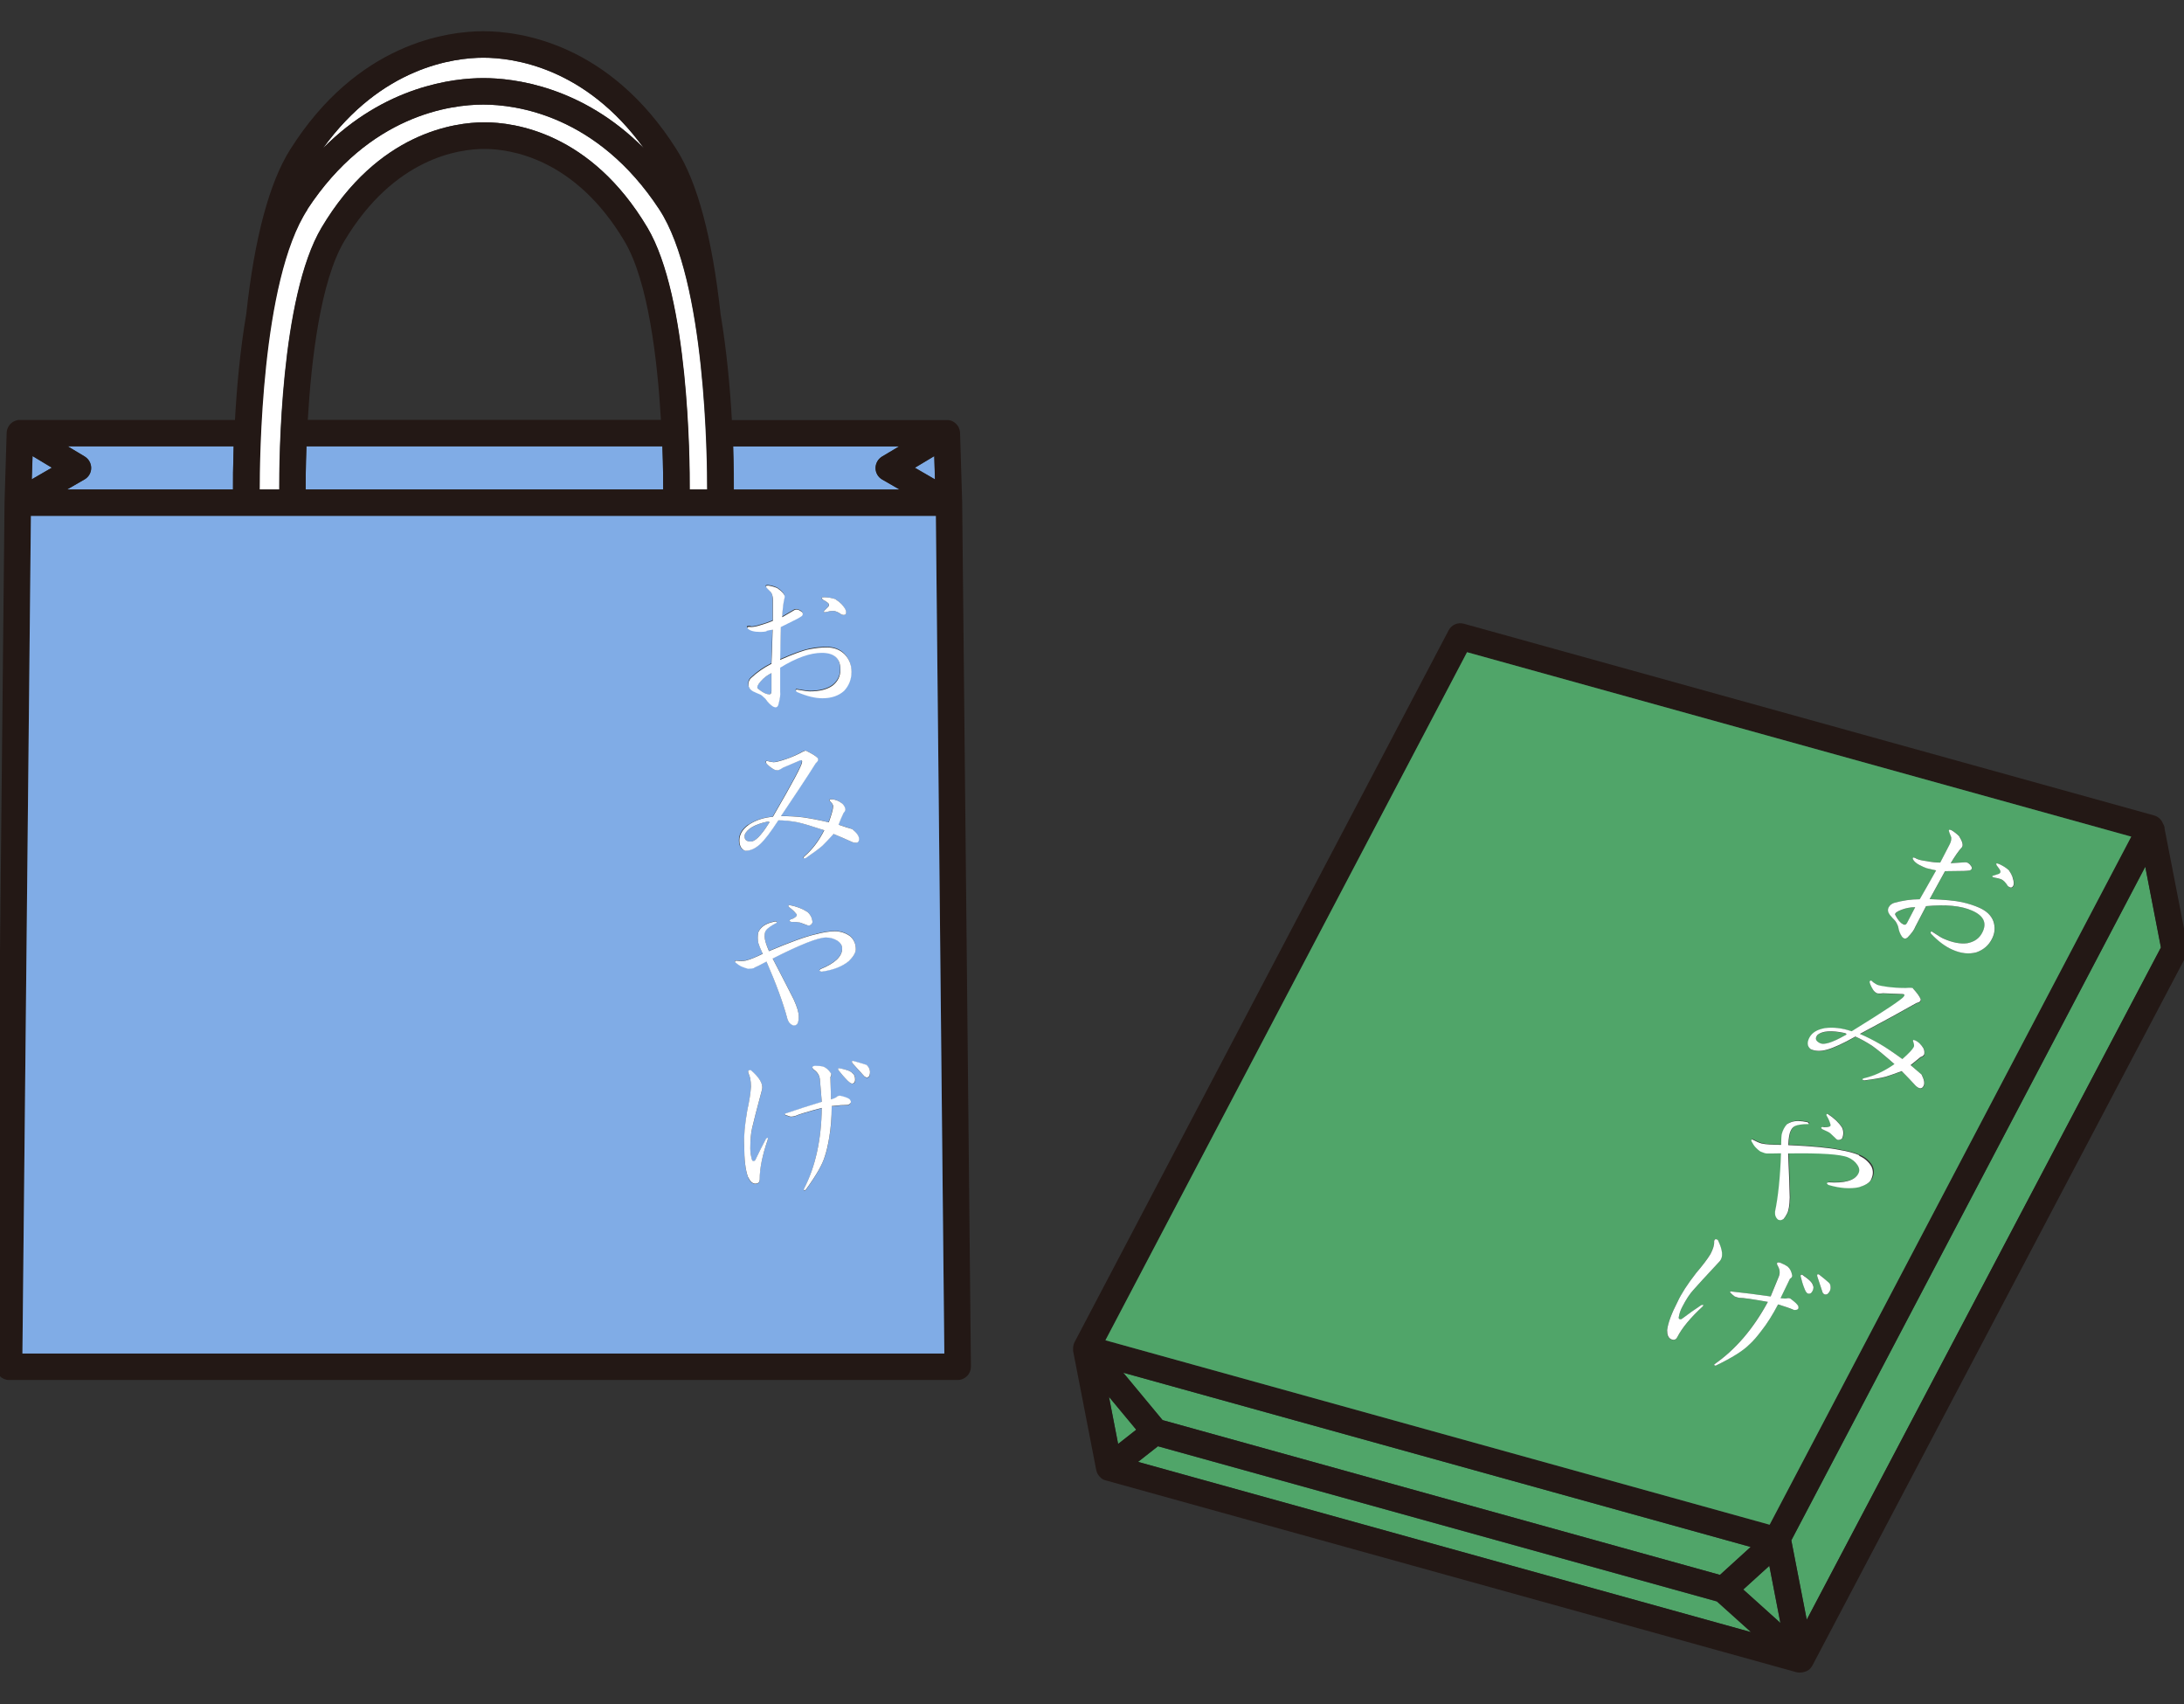 <svg width="191" height="149" viewBox="0 0 191 149" fill="none" xmlns="http://www.w3.org/2000/svg">
<rect x="0" y="0" width="191" height="149" fill="#333333" stroke="none"/>
<g clip-path="url(#clip0_773_55723)">
<path d="M26.732 42.794H57.998C57.998 42.204 57.998 40.826 57.929 39.02H26.802C26.732 40.826 26.732 42.204 26.732 42.794Z" fill="#80ACE6"/>
<path d="M7.401 41.914L5.873 42.794H20.377C20.377 42.169 20.377 40.815 20.435 39.02H5.919L7.412 39.912C7.76 40.12 7.98 40.502 7.98 40.919C7.98 41.324 7.76 41.706 7.401 41.914Z" fill="#80ACE6"/>
<path d="M2.841 39.877L2.771 41.914L4.531 40.895L2.841 39.877Z" fill="#80ACE6"/>
<path d="M24.415 42.794C24.403 40.282 24.496 25.963 28.119 19.886C33.062 11.597 39.729 10.694 42.357 10.694C44.985 10.694 51.652 11.586 56.595 19.886C60.218 25.963 60.311 40.282 60.299 42.794H61.839C61.839 40.351 61.735 24.539 57.648 18.311C52.219 10.034 45.077 9.143 42.253 9.143C39.428 9.143 32.286 10.034 26.857 18.311C22.771 24.539 22.655 40.351 22.667 42.794H24.391H24.415Z" fill="white"/>
<path d="M81.706 39.877L80.016 40.895L81.775 41.914L81.706 39.877Z" fill="#80ACE6"/>
<path d="M56.306 12.963C51.166 5.856 44.857 5.046 42.276 5.046C39.694 5.046 33.374 5.856 28.246 12.963C33.652 7.523 39.637 6.828 42.276 6.828C44.915 6.828 50.9 7.523 56.306 12.963Z" fill="white"/>
<path d="M64.181 42.794H78.685L77.157 41.914C76.799 41.706 76.579 41.336 76.579 40.919C76.579 40.514 76.787 40.132 77.146 39.912L78.639 39.02H64.123C64.181 40.815 64.192 42.169 64.181 42.794Z" fill="#80ACE6"/>
<path d="M84.147 43.94C84.147 43.94 84.147 43.94 84.147 43.928L83.962 37.863C83.962 37.747 83.939 37.643 83.904 37.527C83.87 37.4 83.812 37.284 83.731 37.191C83.626 37.053 83.488 36.937 83.349 36.856C83.221 36.786 83.071 36.74 82.92 36.728C82.874 36.728 82.828 36.728 82.781 36.728H64.006C63.855 33.973 63.554 30.651 63.01 27.41C63.01 27.41 63.01 27.398 63.01 27.387C62.281 20.777 60.996 15.973 59.19 13.102C53.298 3.737 45.392 2.73 42.278 2.73C39.164 2.73 31.258 3.737 25.366 13.091C23.56 15.961 22.263 20.777 21.546 27.375C21.546 27.375 21.546 27.387 21.546 27.398C20.99 30.64 20.701 33.962 20.55 36.717H1.763C1.763 36.717 1.67 36.717 1.635 36.717C1.473 36.728 1.323 36.786 1.184 36.856C1.045 36.937 0.918 37.041 0.814 37.18C0.744 37.284 0.675 37.4 0.64 37.516C0.605 37.62 0.582 37.735 0.582 37.851L0.397 43.917C0.397 43.917 0.397 43.917 0.397 43.928L-0.367 119.483C-0.367 119.796 -0.251 120.085 -0.031 120.305C0.188 120.525 0.478 120.653 0.79 120.653H83.754C84.066 120.653 84.356 120.525 84.576 120.305C84.796 120.085 84.911 119.784 84.911 119.483L84.147 43.94ZM81.705 39.877L81.763 41.914L80.003 40.896L81.705 39.877ZM78.626 39.032L77.132 39.923C76.785 40.132 76.565 40.514 76.565 40.93C76.565 41.336 76.785 41.718 77.144 41.926L78.672 42.806H64.168C64.168 42.181 64.168 40.826 64.11 39.032H78.626ZM42.278 5.045C44.859 5.045 51.18 5.856 56.308 12.963C50.902 7.523 44.917 6.828 42.278 6.828C39.639 6.828 33.654 7.523 28.248 12.963C33.388 5.856 39.697 5.045 42.278 5.045ZM26.882 18.311C32.311 10.035 39.453 9.143 42.278 9.143C45.102 9.143 52.245 10.035 57.674 18.311C61.76 24.539 61.876 40.352 61.864 42.794H60.325C60.336 40.282 60.243 25.963 56.62 19.886C51.677 11.597 45.01 10.694 42.382 10.694C39.754 10.694 33.087 11.586 28.144 19.886C24.521 25.963 24.428 40.282 24.44 42.794H22.715C22.715 40.352 22.819 24.539 26.905 18.311H26.882ZM57.928 39.02C57.998 40.826 57.998 42.204 57.998 42.794H26.732C26.732 42.204 26.732 40.826 26.801 39.02H57.928ZM26.917 36.705C27.218 31.542 28.017 24.585 30.112 21.078C34.453 13.808 40.125 13.021 42.359 13.021C44.593 13.021 50.277 13.808 54.606 21.078C56.701 24.585 57.5 31.542 57.801 36.705H26.917ZM7.412 39.912L5.918 39.02H20.434C20.377 40.815 20.365 42.169 20.377 42.794H5.861L7.389 41.914C7.747 41.706 7.967 41.336 7.967 40.919C7.967 40.514 7.759 40.132 7.4 39.912H7.412ZM2.839 39.865L4.541 40.884L2.781 41.903L2.851 39.865H2.839ZM1.96 118.337L2.7 45.109H81.844L82.585 118.337H1.96Z" fill="#231815"/>
<path d="M66.265 60.204C66.659 60.528 66.971 60.69 67.191 60.69C67.377 60.725 67.458 60.632 67.458 60.424V58.85C67.099 59.035 66.786 59.267 66.531 59.556C66.242 59.88 66.15 60.1 66.265 60.204Z" fill="#80ACE6"/>
<path d="M65.672 73.574C66.031 73.574 66.54 73.065 67.189 72.058C67.328 71.872 67.293 71.803 67.084 71.838C65.996 72.092 65.348 72.474 65.128 72.972C65.059 73.366 65.232 73.574 65.672 73.574Z" fill="#80ACE6"/>
<path d="M81.845 45.109H2.702L1.961 118.337H82.586L81.845 45.109ZM72.075 52.217C72.399 52.217 72.724 52.275 73.048 52.379C73.268 52.518 73.441 52.668 73.592 52.819C73.916 53.178 74.043 53.455 73.974 53.629C73.939 53.768 73.812 53.814 73.592 53.733C73.302 53.513 73.048 53.409 72.828 53.409C72.689 53.409 72.481 53.444 72.226 53.513C72.041 53.548 71.994 53.513 72.064 53.409L72.388 53.085C72.492 52.981 72.515 52.865 72.446 52.761C72.341 52.657 72.18 52.541 71.96 52.437C71.774 52.298 71.821 52.217 72.064 52.217H72.075ZM65.674 54.763C65.894 54.763 66.16 54.706 66.484 54.601C66.878 54.497 67.248 54.37 67.572 54.219V52.379C67.572 52.124 67.514 51.904 67.41 51.731L67.086 51.407C66.901 51.221 66.924 51.14 67.144 51.14C67.433 51.175 67.7 51.244 67.954 51.36C68.429 51.684 68.637 51.962 68.603 52.17C68.498 52.61 68.417 53.189 68.383 53.907L69.413 53.305C69.598 53.201 69.806 53.235 70.061 53.409C70.2 53.513 70.223 53.641 70.119 53.791C69.98 53.895 69.83 53.988 69.679 54.057L68.267 54.763L68.209 57.634C69.367 57.125 70.212 56.824 70.756 56.708C71.3 56.592 71.809 56.546 72.272 56.546C72.92 56.546 73.453 56.743 73.846 57.148C74.24 57.588 74.448 58.086 74.448 58.664C74.448 59.313 74.228 59.88 73.8 60.343C73.326 60.783 72.7 60.991 71.902 60.991C71.253 60.991 70.513 60.806 69.679 60.447C69.575 60.378 69.552 60.308 69.621 60.227C70.235 60.331 70.628 60.389 70.814 60.389C71.647 60.389 72.295 60.227 72.77 59.903C73.245 59.544 73.476 59.07 73.476 58.491C73.476 57.519 72.932 57.021 71.844 57.021C70.825 57.021 69.621 57.461 68.209 58.317V60.436C68.244 60.69 68.186 61.072 68.047 61.57C67.978 61.79 67.827 61.836 67.607 61.732C67.352 61.593 67.121 61.35 66.901 61.026C66.681 60.806 66.519 60.679 66.415 60.644C66.23 60.575 66.033 60.482 65.813 60.378C65.558 60.239 65.431 60.03 65.431 59.776C65.431 59.556 65.5 59.382 65.651 59.232C66.195 58.722 66.785 58.306 67.445 57.981C67.48 57.298 67.514 56.303 67.549 54.995C67.329 55.03 67.156 55.064 67.005 55.099C66.866 55.134 66.681 55.157 66.461 55.157C65.882 55.157 65.5 55.053 65.327 54.833C65.292 54.729 65.396 54.694 65.651 54.729L65.674 54.763ZM65.454 72.104C66.033 71.71 66.739 71.467 67.572 71.398C69.274 68.469 70.119 66.872 70.119 66.629C70.154 66.49 70.096 66.432 69.957 66.466L68.441 67.115C68.221 67.254 68.058 67.335 67.954 67.335C67.815 67.335 67.665 67.277 67.514 67.173C67.294 67.034 67.121 66.86 66.97 66.686C66.936 66.548 66.993 66.49 67.132 66.524C67.167 66.559 67.329 66.594 67.619 66.629C67.804 66.629 68.058 66.571 68.383 66.466C68.892 66.328 69.39 66.119 69.899 65.865C70.258 65.645 70.455 65.575 70.501 65.645C70.976 65.865 71.3 66.061 71.473 66.247C71.578 66.385 71.531 66.559 71.311 66.733C70.547 67.925 69.54 69.465 68.278 71.34C68.961 71.34 69.598 71.375 70.177 71.444C70.756 71.514 71.52 71.664 72.457 71.884C72.712 71.201 72.839 70.726 72.839 70.472C72.839 70.368 72.77 70.24 72.619 70.09C72.481 69.951 72.492 69.87 72.677 69.87C73.001 69.87 73.326 69.997 73.65 70.252C73.788 70.391 73.881 70.564 73.916 70.738C73.916 70.842 73.858 70.958 73.754 71.062C73.615 71.386 73.464 71.734 73.314 72.092C73.754 72.231 74.147 72.359 74.506 72.474C74.9 72.799 75.108 73.088 75.108 73.343C75.108 73.667 74.911 73.759 74.506 73.609C73.962 73.354 73.418 73.123 72.874 72.903C72.434 73.377 72.11 73.713 71.902 73.933C71.578 74.222 71.091 74.581 70.431 75.021C70.212 75.056 70.177 74.998 70.327 74.859C71.01 74.28 71.589 73.516 72.064 72.579C70.976 72.22 70.189 71.977 69.679 71.872C69.1 71.768 68.556 71.71 68.047 71.71C67.399 72.729 66.855 73.424 66.415 73.829C66.021 74.188 65.605 74.373 65.165 74.373C64.806 74.269 64.621 73.956 64.621 73.447C64.621 72.937 64.887 72.486 65.431 72.092L65.454 72.104ZM69.633 79.894C69.448 79.674 69.239 79.478 68.985 79.293C68.915 79.188 68.927 79.13 69.042 79.13C69.656 79.235 70.177 79.443 70.617 79.732C70.871 79.952 71.01 80.242 71.057 80.6C71.057 80.67 71.022 80.739 70.953 80.82C70.848 80.925 70.721 80.948 70.57 80.878C70.35 80.809 70.154 80.739 69.969 80.658C69.83 80.624 69.575 80.6 69.204 80.6C69.019 80.566 69.008 80.496 69.147 80.381C69.332 80.346 69.494 80.253 69.633 80.114C69.702 80.045 69.702 79.975 69.633 79.894ZM64.32 84.131C64.25 84.027 64.262 83.969 64.377 83.969C64.701 84.004 64.979 84.004 65.188 83.969C65.547 83.9 66.056 83.703 66.704 83.367C66.484 82.892 66.357 82.592 66.322 82.441C66.253 82.117 66.253 81.793 66.322 81.469C66.392 81.33 66.484 81.203 66.588 81.087C66.843 80.832 67.237 80.647 67.781 80.543C67.885 80.543 67.943 80.577 67.943 80.647C67.433 80.901 67.109 81.133 66.97 81.353C66.901 81.457 66.866 81.619 66.866 81.839C66.866 82.129 66.993 82.557 67.248 83.136C69.124 82.337 70.489 81.851 71.323 81.665C71.971 81.48 72.538 81.399 73.001 81.399C73.511 81.399 73.962 81.538 74.356 81.839C74.68 82.129 74.842 82.51 74.842 82.974C74.842 83.263 74.645 83.61 74.24 84.004C73.661 84.478 72.862 84.779 71.855 84.93C71.635 84.895 71.601 84.826 71.751 84.71C73.013 84.201 73.65 83.61 73.65 82.916C73.65 82.626 73.511 82.395 73.21 82.21C72.92 82.024 72.596 81.943 72.237 81.943C71.554 81.943 69.992 82.557 67.572 83.784C68.475 85.52 69.089 86.713 69.413 87.361C69.702 88.009 69.853 88.495 69.853 88.831C69.853 89.051 69.83 89.225 69.795 89.375C69.725 89.56 69.598 89.641 69.413 89.641C69.158 89.572 68.973 89.386 68.869 89.097C68.51 87.72 67.897 86.041 67.028 84.05C66.484 84.34 66.125 84.525 65.94 84.594C65.836 84.629 65.651 84.652 65.396 84.652C65.257 84.617 65.084 84.559 64.91 84.49C64.725 84.421 64.528 84.293 64.308 84.108L64.32 84.131ZM66.438 103.127C66.438 103.382 66.311 103.509 66.056 103.509C65.801 103.509 65.581 103.312 65.408 102.907C65.188 102.293 65.084 101.391 65.084 100.198C65.049 99.4 65.141 98.369 65.35 97.108C65.535 96.274 65.639 95.591 65.674 95.047C65.674 94.503 65.605 94.109 65.454 93.855C65.385 93.635 65.454 93.542 65.674 93.588C66.438 94.237 66.762 94.804 66.646 95.267C66.172 97.038 65.882 98.161 65.778 98.636C65.674 99.075 65.616 99.666 65.616 100.43C65.616 100.789 65.674 101.136 65.778 101.46C65.847 101.564 65.94 101.564 66.044 101.46C66.368 100.777 66.681 100.164 66.97 99.62C67.109 99.481 67.167 99.492 67.132 99.677C66.658 101.055 66.426 102.212 66.426 103.15L66.438 103.127ZM74.147 96.621C73.788 96.621 73.314 96.656 72.735 96.726C72.735 97.779 72.666 98.693 72.515 99.492C72.411 100.175 72.284 100.719 72.133 101.124C71.913 101.842 71.358 102.826 70.455 104.053C70.35 104.122 70.293 104.111 70.293 103.995C71.3 102.039 71.832 99.677 71.867 96.888C70.64 97.212 69.864 97.443 69.529 97.594C69.424 97.629 69.297 97.652 69.147 97.652C69.008 97.617 68.834 97.559 68.66 97.49C68.626 97.455 68.626 97.42 68.66 97.385C69.714 97.026 70.779 96.679 71.867 96.355L71.705 94.399C71.67 94.04 71.485 93.751 71.161 93.531C70.976 93.345 71.022 93.241 71.265 93.207C71.589 93.207 71.821 93.23 71.971 93.264C72.226 93.334 72.457 93.531 72.677 93.866C72.712 93.971 72.7 94.086 72.619 94.191L72.677 96.147C72.932 96.077 73.094 96.008 73.163 95.927C73.233 95.857 73.326 95.823 73.43 95.823C73.904 95.927 74.194 96.043 74.298 96.147C74.483 96.367 74.425 96.529 74.136 96.633L74.147 96.621ZM74.633 94.723C74.529 94.792 74.367 94.723 74.147 94.503C73.858 94.214 73.592 93.901 73.337 93.577C73.268 93.438 73.314 93.38 73.499 93.415C74.078 93.519 74.437 93.67 74.587 93.855C74.726 93.959 74.807 94.144 74.807 94.399C74.807 94.584 74.749 94.688 74.645 94.723H74.633ZM76.046 94.075C75.942 94.26 75.791 94.272 75.606 94.133C75.247 93.739 74.9 93.357 74.576 92.998C74.472 92.859 74.483 92.778 74.633 92.778C75.027 92.882 75.397 92.998 75.722 93.102C75.826 93.137 75.942 93.264 76.046 93.484C76.115 93.67 76.115 93.866 76.046 94.086V94.075Z" fill="#80ACE6"/>
<path d="M71.969 52.437C72.189 52.541 72.351 52.657 72.455 52.761C72.524 52.865 72.513 52.981 72.397 53.085L72.073 53.409C72.003 53.513 72.05 53.548 72.235 53.513C72.49 53.444 72.686 53.409 72.837 53.409C73.057 53.409 73.311 53.513 73.601 53.733C73.821 53.803 73.948 53.768 73.983 53.629C74.052 53.444 73.925 53.178 73.601 52.819C73.462 52.68 73.277 52.529 73.057 52.379C72.733 52.275 72.409 52.217 72.084 52.217C71.83 52.217 71.795 52.286 71.98 52.437H71.969Z" fill="white"/>
<path d="M67.027 55.157C67.166 55.122 67.351 55.088 67.571 55.053C67.536 56.349 67.502 57.345 67.467 58.039C66.819 58.364 66.217 58.78 65.673 59.29C65.534 59.428 65.453 59.614 65.453 59.834C65.453 60.088 65.58 60.285 65.835 60.436C66.055 60.54 66.251 60.632 66.437 60.702C66.541 60.736 66.703 60.864 66.923 61.084C67.143 61.408 67.374 61.639 67.629 61.79C67.849 61.894 67.988 61.848 68.069 61.628C68.208 61.118 68.266 60.736 68.231 60.493V58.375C69.643 57.507 70.859 57.079 71.866 57.079C72.954 57.079 73.498 57.565 73.498 58.549C73.498 59.127 73.266 59.602 72.792 59.961C72.317 60.285 71.669 60.447 70.835 60.447C70.65 60.447 70.257 60.389 69.643 60.285C69.574 60.355 69.585 60.424 69.701 60.505C70.534 60.864 71.275 61.049 71.924 61.049C72.722 61.049 73.347 60.829 73.822 60.401C74.262 59.926 74.47 59.371 74.47 58.722C74.47 58.144 74.273 57.634 73.868 57.206C73.475 56.812 72.942 56.604 72.294 56.604C71.819 56.604 71.322 56.662 70.778 56.766C70.234 56.87 69.388 57.183 68.231 57.692L68.289 54.821L69.701 54.115C69.84 54.046 69.99 53.953 70.141 53.849C70.245 53.71 70.234 53.583 70.083 53.467C69.828 53.282 69.608 53.247 69.435 53.363L68.405 53.965C68.439 53.247 68.509 52.668 68.624 52.228C68.659 52.008 68.439 51.742 67.976 51.418C67.722 51.314 67.455 51.233 67.166 51.198C66.946 51.198 66.934 51.291 67.108 51.464L67.432 51.788C67.536 51.974 67.594 52.182 67.594 52.437V54.277C67.27 54.416 66.911 54.544 66.506 54.659C66.182 54.764 65.904 54.821 65.696 54.821C65.441 54.787 65.337 54.821 65.372 54.925C65.557 55.145 65.927 55.25 66.506 55.25C66.726 55.25 66.9 55.227 67.05 55.192L67.027 55.157ZM67.467 60.424C67.467 60.644 67.374 60.736 67.201 60.69C66.981 60.69 66.68 60.528 66.275 60.204C66.17 60.1 66.251 59.88 66.541 59.556C66.796 59.266 67.097 59.035 67.467 58.85V60.424Z" fill="white"/>
<path d="M65.187 74.384C65.627 74.384 66.032 74.199 66.437 73.84C66.877 73.447 67.409 72.74 68.069 71.722C68.579 71.722 69.123 71.78 69.701 71.884C70.211 71.988 70.998 72.231 72.086 72.59C71.612 73.528 71.033 74.292 70.35 74.87C70.211 75.009 70.246 75.067 70.454 75.032C71.102 74.593 71.588 74.234 71.924 73.944C72.144 73.724 72.468 73.389 72.896 72.914C73.44 73.134 73.984 73.366 74.529 73.62C74.922 73.759 75.13 73.678 75.13 73.354C75.13 73.099 74.934 72.81 74.529 72.486C74.17 72.382 73.765 72.254 73.336 72.104C73.475 71.745 73.626 71.398 73.776 71.074C73.88 70.969 73.938 70.854 73.938 70.749C73.903 70.564 73.811 70.402 73.672 70.263C73.348 70.009 73.024 69.881 72.7 69.881C72.514 69.881 72.503 69.951 72.642 70.101C72.781 70.24 72.862 70.367 72.862 70.483C72.862 70.738 72.734 71.201 72.48 71.895C71.542 71.675 70.778 71.537 70.199 71.456C69.62 71.386 68.984 71.351 68.301 71.351C69.563 69.476 70.581 67.936 71.334 66.744C71.554 66.559 71.6 66.397 71.496 66.258C71.311 66.073 70.986 65.876 70.523 65.656C70.489 65.587 70.292 65.656 69.921 65.876C69.412 66.131 68.903 66.328 68.405 66.478C68.081 66.582 67.826 66.64 67.641 66.64C67.352 66.605 67.189 66.571 67.155 66.536C67.016 66.501 66.958 66.559 66.993 66.698C67.132 66.883 67.317 67.045 67.537 67.184C67.676 67.288 67.826 67.346 67.977 67.346C68.081 67.346 68.243 67.277 68.463 67.126L69.979 66.478C70.118 66.443 70.176 66.501 70.141 66.64C70.141 66.895 69.296 68.481 67.595 71.409C66.761 71.479 66.055 71.722 65.476 72.115C64.932 72.509 64.666 72.96 64.666 73.47C64.666 73.979 64.851 74.28 65.21 74.396L65.187 74.384ZM65.129 72.972C65.349 72.463 65.997 72.081 67.085 71.838C67.305 71.803 67.34 71.872 67.189 72.058C66.541 73.076 66.032 73.574 65.673 73.574C65.233 73.574 65.06 73.377 65.129 72.972Z" fill="white"/>
<path d="M65.942 84.617C66.127 84.548 66.486 84.363 67.03 84.073C67.898 86.064 68.511 87.743 68.87 89.12C68.974 89.41 69.16 89.595 69.414 89.664C69.6 89.664 69.727 89.572 69.796 89.398C69.831 89.259 69.854 89.074 69.854 88.854C69.854 88.53 69.715 88.044 69.414 87.384C69.09 86.736 68.477 85.543 67.574 83.807C69.993 82.58 71.556 81.966 72.239 81.966C72.598 81.966 72.922 82.059 73.211 82.233C73.501 82.418 73.651 82.649 73.651 82.939C73.651 83.622 73.014 84.224 71.753 84.733C71.614 84.837 71.648 84.918 71.857 84.953C72.864 84.814 73.663 84.502 74.241 84.027C74.635 83.633 74.843 83.286 74.843 82.997C74.843 82.522 74.681 82.152 74.357 81.862C73.964 81.573 73.512 81.422 73.003 81.422C72.528 81.422 71.972 81.515 71.324 81.689C70.491 81.874 69.136 82.36 67.25 83.159C66.995 82.58 66.868 82.14 66.868 81.862C66.868 81.642 66.902 81.48 66.972 81.376C67.111 81.156 67.446 80.925 67.944 80.67C67.944 80.6 67.886 80.566 67.782 80.566C67.238 80.67 66.844 80.855 66.59 81.11C66.486 81.214 66.393 81.341 66.324 81.492C66.254 81.816 66.254 82.14 66.324 82.464C66.358 82.603 66.486 82.916 66.706 83.39C66.057 83.714 65.548 83.911 65.189 83.992C64.969 84.027 64.703 84.027 64.379 83.992C64.275 83.992 64.251 84.05 64.321 84.154C64.541 84.34 64.738 84.467 64.923 84.536C65.108 84.606 65.27 84.664 65.409 84.698C65.664 84.698 65.849 84.675 65.953 84.641L65.942 84.617Z" fill="white"/>
<path d="M69.145 80.38C69.006 80.485 69.018 80.566 69.203 80.6C69.562 80.6 69.817 80.624 69.967 80.658C70.152 80.728 70.349 80.797 70.569 80.878C70.708 80.948 70.835 80.936 70.951 80.82C71.02 80.751 71.055 80.681 71.055 80.6C71.02 80.242 70.87 79.952 70.615 79.732C70.175 79.443 69.654 79.246 69.041 79.13C68.937 79.13 68.914 79.188 68.983 79.292C69.238 79.478 69.458 79.674 69.631 79.894C69.701 79.964 69.701 80.033 69.631 80.114C69.492 80.253 69.319 80.346 69.145 80.38Z" fill="white"/>
<path d="M73.486 93.403C73.3 93.369 73.254 93.426 73.324 93.565C73.578 93.889 73.844 94.202 74.134 94.491C74.354 94.711 74.516 94.781 74.62 94.711C74.724 94.677 74.782 94.572 74.782 94.387C74.782 94.132 74.713 93.947 74.562 93.843C74.423 93.658 74.053 93.519 73.474 93.403H73.486Z" fill="white"/>
<path d="M75.711 93.079C75.386 92.975 75.028 92.859 74.623 92.755C74.484 92.755 74.46 92.825 74.565 92.975C74.889 93.334 75.236 93.716 75.595 94.109C75.78 94.248 75.919 94.237 76.035 94.052C76.104 93.832 76.104 93.635 76.035 93.45C75.931 93.23 75.815 93.102 75.711 93.068V93.079Z" fill="white"/>
<path d="M73.43 95.799C73.326 95.799 73.233 95.834 73.164 95.903C73.094 95.973 72.932 96.042 72.678 96.124L72.62 94.167C72.689 94.063 72.712 93.947 72.678 93.843C72.458 93.519 72.226 93.322 71.972 93.241C71.833 93.206 71.59 93.183 71.265 93.183C71.011 93.218 70.976 93.322 71.161 93.507C71.485 93.727 71.671 94.017 71.705 94.376L71.867 96.332C70.779 96.656 69.714 97.003 68.661 97.362C68.626 97.397 68.626 97.431 68.661 97.466C68.846 97.536 69.008 97.594 69.147 97.628C69.286 97.628 69.413 97.605 69.529 97.57C69.853 97.431 70.629 97.188 71.867 96.864C71.833 99.654 71.312 102.016 70.293 103.972C70.293 104.076 70.351 104.099 70.455 104.03C71.358 102.803 71.925 101.819 72.133 101.101C72.272 100.707 72.4 100.163 72.516 99.469C72.654 98.67 72.736 97.756 72.736 96.702C73.314 96.633 73.789 96.598 74.148 96.598C74.437 96.494 74.495 96.332 74.31 96.112C74.206 96.008 73.916 95.892 73.442 95.788L73.43 95.799Z" fill="white"/>
<path d="M66.971 99.596C66.681 100.14 66.369 100.754 66.045 101.437C65.941 101.541 65.848 101.541 65.778 101.437C65.674 101.113 65.616 100.765 65.616 100.407C65.616 99.643 65.674 99.052 65.778 98.612C65.883 98.138 66.172 97.015 66.647 95.244C66.751 94.769 66.427 94.214 65.674 93.565C65.454 93.531 65.385 93.623 65.454 93.832C65.593 94.086 65.674 94.48 65.674 95.024C65.639 95.568 65.535 96.251 65.35 97.084C65.13 98.346 65.038 99.376 65.084 100.175C65.084 101.367 65.188 102.27 65.408 102.884C65.593 103.277 65.802 103.486 66.056 103.486C66.311 103.486 66.438 103.358 66.438 103.104C66.438 102.166 66.67 101.009 67.144 99.631C67.179 99.446 67.121 99.434 66.982 99.573L66.971 99.596Z" fill="white"/>
<path d="M156.66 134.671L158.003 141.628L188.991 82.846L187.614 75.785L156.66 134.671Z" fill="#50A569"/>
<path d="M101.266 126.452L99.518 127.818L153.136 142.704L150.15 140.019L101.266 126.452Z" fill="#50A569"/>
<path d="M97.785 126.244L99.371 125.005L96.986 122.134L97.785 126.244Z" fill="#50A569"/>
<path d="M152.455 138.977L155.696 141.894L154.736 136.905L152.455 138.977Z" fill="#50A569"/>
<path d="M150.418 137.692L153.103 135.25L98.234 120.016L101.672 124.16L150.418 137.692Z" fill="#50A569"/>
<path d="M189.313 72.382C189.278 72.231 189.22 72.092 189.139 71.965C189.139 71.965 189.139 71.965 189.139 71.954C189 71.629 188.723 71.386 188.387 71.294L128.019 54.532C127.498 54.382 126.943 54.624 126.688 55.111L93.963 117.365C93.894 117.504 93.859 117.655 93.848 117.805C93.848 117.851 93.848 117.898 93.848 117.944C93.848 118.002 93.848 118.06 93.848 118.118L95.873 128.536C95.897 128.652 95.943 128.756 95.989 128.86C96.001 128.883 96.024 128.906 96.035 128.929C96.093 129.022 96.163 129.103 96.255 129.184C96.279 129.207 96.29 129.219 96.313 129.242C96.406 129.311 96.499 129.369 96.603 129.404C96.626 129.404 96.649 129.404 96.661 129.416C96.672 129.416 96.684 129.427 96.695 129.427L157.063 146.189C157.167 146.212 157.271 146.235 157.375 146.235C157.41 146.235 157.433 146.224 157.456 146.224C157.468 146.224 157.48 146.224 157.491 146.224C157.63 146.224 157.769 146.189 157.896 146.142C157.931 146.131 157.954 146.119 157.989 146.108C158.116 146.05 158.244 145.969 158.336 145.853C158.336 145.853 158.348 145.83 158.359 145.818C158.406 145.76 158.464 145.691 158.498 145.622L191.2 83.564C191.327 83.332 191.362 83.066 191.316 82.8L189.29 72.382H189.313ZM96.672 117.18L128.297 57.021L186.384 73.146L154.759 133.305L96.672 117.18ZM153.104 135.25L150.418 137.692L101.673 124.16L98.235 120.016L153.104 135.25ZM97.783 126.244L96.985 122.123L99.369 124.994L97.783 126.244ZM99.52 127.818L101.268 126.441L150.152 140.007L153.139 142.693L99.52 127.806V127.818ZM152.456 138.966L154.736 136.893L155.709 141.894L152.456 138.966ZM158.012 141.616L156.658 134.671L187.611 75.773L188.977 82.835L158.001 141.616H158.012Z" fill="#231815"/>
<path d="M161.311 90.324C160.165 90.093 159.378 90.15 158.949 90.486C158.706 90.799 158.787 91.042 159.192 91.227C159.54 91.377 160.246 91.146 161.311 90.556C161.531 90.463 161.531 90.382 161.311 90.324Z" fill="#50A569"/>
<path d="M165.755 79.987C165.987 80.427 166.206 80.705 166.415 80.786C166.565 80.89 166.693 80.855 166.797 80.67L167.503 79.316C167.075 79.316 166.681 79.397 166.311 79.535C165.894 79.698 165.709 79.848 165.755 79.987Z" fill="#50A569"/>
<path d="M128.299 57.021L96.674 117.18L154.761 133.305L186.386 73.146L128.299 57.021ZM148.892 114.24C147.827 115.224 147.086 116.127 146.67 116.925C146.554 117.145 146.38 117.203 146.137 117.099C145.894 116.995 145.778 116.729 145.79 116.312C145.859 115.698 146.16 114.876 146.693 113.846C147.017 113.152 147.561 112.295 148.336 111.299C148.881 110.663 149.286 110.119 149.575 109.667C149.818 109.204 149.922 108.834 149.899 108.556C149.922 108.336 150.038 108.29 150.223 108.417C150.652 109.285 150.709 109.91 150.397 110.269C149.158 111.6 148.383 112.445 148.07 112.804C147.769 113.128 147.457 113.626 147.109 114.274C146.947 114.587 146.843 114.9 146.797 115.224C146.82 115.351 146.901 115.386 147.052 115.339C147.665 114.888 148.232 114.483 148.753 114.136C148.95 114.066 148.996 114.112 148.88 114.251L148.892 114.24ZM156.879 114.529C156.532 114.379 156.081 114.217 155.49 114.043C155.016 114.946 154.541 115.71 154.043 116.335C153.638 116.879 153.268 117.296 152.955 117.574C152.423 118.106 151.45 118.708 150.05 119.391C149.911 119.403 149.876 119.368 149.922 119.275C151.763 118.013 153.314 116.196 154.599 113.823C153.291 113.591 152.446 113.476 152.075 113.464C151.96 113.453 151.832 113.418 151.693 113.348C151.578 113.256 151.439 113.14 151.3 113.001C151.277 112.955 151.3 112.92 151.346 112.909C152.504 113.036 153.661 113.186 154.842 113.348L155.56 111.6C155.687 111.276 155.652 110.952 155.432 110.628C155.34 110.397 155.432 110.316 155.675 110.397C155.988 110.535 156.196 110.64 156.324 110.732C156.532 110.894 156.659 111.172 156.729 111.543C156.717 111.647 156.648 111.739 156.532 111.797L155.71 113.499C155.976 113.545 156.173 113.545 156.266 113.51C156.37 113.476 156.474 113.487 156.567 113.534C156.96 113.823 157.192 114.031 157.238 114.17C157.308 114.437 157.192 114.552 156.868 114.518L156.879 114.529ZM158.5 112.885C158.419 113.036 158.315 113.117 158.199 113.094C158.06 113.117 157.944 112.978 157.829 112.7C157.69 112.33 157.562 111.959 157.47 111.566C157.47 111.415 157.539 111.392 157.701 111.496C158.199 111.832 158.477 112.11 158.535 112.318C158.627 112.469 158.604 112.654 158.5 112.874V112.885ZM159.831 113.128C159.646 113.244 159.507 113.198 159.391 112.99C159.229 112.503 159.067 112.029 158.928 111.589C158.894 111.415 158.928 111.369 159.079 111.427C159.403 111.681 159.704 111.925 159.958 112.156C160.04 112.237 160.086 112.388 160.097 112.619C160.086 112.804 159.993 112.978 159.831 113.128ZM163.663 103.127C163.535 103.37 163.188 103.59 162.632 103.764C161.868 103.926 160.977 103.856 159.958 103.567C159.773 103.451 159.762 103.37 159.958 103.335C161.382 103.428 162.25 103.173 162.563 102.583C162.69 102.34 162.656 102.074 162.47 101.796C162.274 101.518 162.007 101.31 161.672 101.159C161.023 100.87 159.276 100.754 156.428 100.812C156.509 102.676 156.555 103.96 156.567 104.655C156.555 105.338 156.463 105.813 156.324 106.09C156.231 106.276 156.127 106.426 156.034 106.53C155.884 106.658 155.722 106.681 155.548 106.6C155.34 106.438 155.247 106.206 155.282 105.905C155.56 104.574 155.722 102.872 155.803 100.8C155.155 100.823 154.738 100.823 154.529 100.812C154.414 100.8 154.228 100.742 153.997 100.638C153.87 100.546 153.742 100.43 153.603 100.303C153.464 100.164 153.337 99.978 153.21 99.724C153.187 99.596 153.233 99.562 153.337 99.608C153.627 99.77 153.893 99.886 154.113 99.944C154.483 100.036 155.05 100.071 155.814 100.059C155.814 99.562 155.838 99.249 155.872 99.11C155.953 98.798 156.092 98.52 156.312 98.265C156.439 98.173 156.59 98.103 156.74 98.057C157.099 97.941 157.551 97.953 158.118 98.08C158.222 98.126 158.257 98.184 158.222 98.242C157.632 98.242 157.215 98.311 156.984 98.439C156.868 98.497 156.764 98.624 156.659 98.809C156.532 99.052 156.451 99.481 156.439 100.083C158.581 100.175 160.086 100.326 160.954 100.511C161.649 100.627 162.227 100.777 162.667 100.974C163.142 101.182 163.512 101.495 163.755 101.912C163.929 102.294 163.917 102.687 163.709 103.092L163.663 103.127ZM160.121 98.311C160.051 98.045 159.924 97.791 159.773 97.524C159.75 97.397 159.796 97.362 159.901 97.409C160.433 97.756 160.838 98.149 161.128 98.578C161.267 98.867 161.278 99.18 161.151 99.504C161.116 99.562 161.047 99.608 160.954 99.643C160.804 99.689 160.676 99.654 160.572 99.527C160.398 99.376 160.236 99.226 160.109 99.087C159.982 98.994 159.75 98.879 159.414 98.728C159.264 98.624 159.276 98.555 159.461 98.52C159.646 98.566 159.843 98.555 160.051 98.485C160.155 98.45 160.178 98.392 160.144 98.3L160.121 98.311ZM168.073 93.971C168.305 94.41 168.362 94.746 168.247 94.966C168.096 95.244 167.876 95.244 167.564 94.954C167.159 94.515 166.753 94.086 166.337 93.67C165.712 93.889 165.249 94.052 164.948 94.156C164.508 94.272 163.883 94.376 163.072 94.48C162.852 94.422 162.841 94.364 163.038 94.295C163.952 94.086 164.832 93.67 165.7 93.056C164.832 92.292 164.184 91.76 163.755 91.459C163.258 91.123 162.771 90.857 162.285 90.648C161.209 91.25 160.387 91.632 159.796 91.794C159.252 91.945 158.778 91.922 158.373 91.748C158.083 91.505 158.048 91.169 158.268 90.729C158.5 90.29 158.951 90.023 159.646 89.907C160.375 89.803 161.151 89.907 161.961 90.185C164.89 88.379 166.406 87.361 166.522 87.141C166.615 87.037 166.591 86.967 166.441 86.933L164.705 86.863C164.438 86.898 164.242 86.898 164.149 86.852C164.01 86.794 163.894 86.689 163.813 86.527C163.674 86.319 163.57 86.099 163.524 85.879C163.559 85.74 163.628 85.717 163.755 85.81C163.778 85.856 163.906 85.949 164.172 86.111C164.346 86.18 164.612 86.249 164.971 86.284C165.515 86.365 166.082 86.412 166.672 86.4C167.112 86.365 167.332 86.388 167.332 86.458C167.68 86.84 167.899 87.141 167.992 87.372C168.027 87.546 167.899 87.662 167.622 87.72C166.371 88.426 164.716 89.329 162.679 90.417C163.327 90.706 163.917 90.996 164.427 91.297C164.936 91.597 165.596 92.037 166.395 92.616C166.939 92.13 167.274 91.783 167.39 91.563C167.436 91.47 167.425 91.331 167.355 91.146C167.286 90.961 167.332 90.903 167.506 90.984C167.818 91.123 168.062 91.366 168.258 91.713C168.328 91.898 168.339 92.072 168.293 92.246C168.247 92.338 168.143 92.408 167.992 92.454C167.714 92.674 167.413 92.906 167.124 93.16C167.471 93.461 167.795 93.739 168.085 93.982L168.073 93.971ZM174.22 82.082C173.93 82.638 173.467 83.031 172.854 83.263C172.217 83.437 171.511 83.367 170.759 83.031C170.145 82.765 169.52 82.302 168.895 81.642C168.826 81.538 168.837 81.469 168.941 81.434C169.474 81.781 169.821 81.99 169.995 82.071C170.782 82.418 171.476 82.545 172.067 82.464C172.669 82.349 173.109 82.047 173.363 81.55C173.803 80.705 173.502 80.068 172.483 79.617C171.523 79.2 170.18 79.061 168.455 79.223L167.506 81.04C167.425 81.272 167.205 81.573 166.846 81.955C166.672 82.105 166.522 82.094 166.36 81.909C166.186 81.677 166.07 81.376 166.013 81.006C165.908 80.728 165.804 80.554 165.723 80.473C165.584 80.334 165.434 80.172 165.283 79.987C165.11 79.755 165.075 79.536 165.191 79.316C165.283 79.13 165.434 79.003 165.642 78.945C166.383 78.737 167.135 78.621 167.899 78.621C168.247 78.042 168.721 77.209 169.335 76.098C169.115 76.04 168.93 75.993 168.768 75.97C168.617 75.936 168.432 75.878 168.224 75.797C167.68 75.553 167.367 75.31 167.286 75.044C167.298 74.94 167.425 74.952 167.645 75.091C167.853 75.183 168.131 75.241 168.49 75.287C168.918 75.357 169.312 75.403 169.694 75.415L170.516 73.829C170.631 73.609 170.678 73.4 170.654 73.204C170.597 73.065 170.55 72.926 170.492 72.787C170.4 72.555 170.458 72.486 170.666 72.579C170.921 72.729 171.152 72.903 171.337 73.1C171.638 73.574 171.719 73.898 171.592 74.072C171.291 74.396 170.967 74.871 170.608 75.472L171.847 75.391C172.067 75.368 172.252 75.496 172.414 75.75C172.507 75.901 172.46 76.017 172.298 76.098C172.113 76.132 171.928 76.144 171.766 76.144L170.11 76.167L168.768 78.609C170.087 78.656 171.036 78.748 171.592 78.876C172.159 79.015 172.657 79.177 173.109 79.362C173.722 79.628 174.127 80.022 174.336 80.531C174.521 81.064 174.475 81.585 174.22 82.082ZM175.609 77.475C175.435 77.174 175.238 76.966 175.03 76.885C174.891 76.827 174.683 76.769 174.417 76.734C174.231 76.688 174.197 76.642 174.312 76.572C174.463 76.526 174.613 76.48 174.764 76.433C174.914 76.387 174.984 76.294 174.961 76.179C174.903 76.04 174.799 75.878 174.648 75.692C174.544 75.496 174.602 75.449 174.845 75.553C175.157 75.692 175.435 75.866 175.702 76.098C175.84 76.317 175.945 76.514 176.026 76.7C176.176 77.151 176.165 77.429 176.026 77.556C175.921 77.66 175.794 77.649 175.62 77.487L175.609 77.475Z" fill="#50A569"/>
<path d="M173.097 79.362C172.645 79.165 172.147 79.003 171.58 78.876C171.013 78.749 170.075 78.656 168.756 78.61L170.098 76.167L171.754 76.144C171.927 76.144 172.101 76.121 172.286 76.098C172.448 76.017 172.495 75.901 172.402 75.75C172.24 75.496 172.055 75.368 171.835 75.391L170.596 75.473C170.955 74.871 171.279 74.396 171.58 74.072C171.708 73.898 171.626 73.574 171.326 73.1C171.129 72.903 170.909 72.729 170.654 72.579C170.446 72.486 170.388 72.555 170.48 72.787C170.538 72.926 170.585 73.065 170.643 73.204C170.666 73.4 170.619 73.609 170.504 73.829L169.682 75.415C169.311 75.415 168.906 75.368 168.478 75.287C168.119 75.241 167.841 75.183 167.633 75.091C167.413 74.952 167.286 74.94 167.274 75.044C167.343 75.311 167.656 75.554 168.212 75.797C168.42 75.889 168.594 75.947 168.756 75.97C168.906 76.005 169.091 76.04 169.323 76.098C168.709 77.197 168.223 78.042 167.888 78.621C167.124 78.621 166.371 78.737 165.63 78.945C165.433 79.015 165.283 79.13 165.179 79.316C165.063 79.536 165.098 79.756 165.271 79.987C165.422 80.172 165.572 80.334 165.711 80.473C165.792 80.554 165.896 80.728 166.001 81.006C166.059 81.376 166.174 81.677 166.348 81.909C166.51 82.094 166.66 82.106 166.834 81.955C167.193 81.585 167.413 81.272 167.494 81.04L168.443 79.223C170.168 79.061 171.511 79.188 172.472 79.617C173.502 80.068 173.791 80.716 173.351 81.55C173.097 82.048 172.657 82.349 172.055 82.464C171.464 82.545 170.77 82.418 169.983 82.071C169.809 82.001 169.462 81.781 168.929 81.434C168.825 81.469 168.814 81.538 168.883 81.642C169.508 82.302 170.133 82.765 170.747 83.031C171.499 83.367 172.194 83.437 172.842 83.263C173.467 83.043 173.918 82.65 174.208 82.082C174.463 81.585 174.509 81.064 174.324 80.531C174.127 80.022 173.722 79.64 173.097 79.362ZM166.788 80.67C166.695 80.855 166.568 80.902 166.406 80.786C166.197 80.693 165.978 80.427 165.746 79.987C165.688 79.848 165.873 79.698 166.302 79.536C166.672 79.397 167.066 79.316 167.494 79.316L166.788 80.67Z" fill="white"/>
<path d="M176.01 76.688C175.941 76.503 175.837 76.306 175.686 76.086C175.432 75.855 175.142 75.681 174.83 75.542C174.587 75.438 174.517 75.484 174.633 75.681C174.783 75.866 174.899 76.028 174.945 76.167C174.969 76.294 174.899 76.376 174.749 76.422C174.598 76.468 174.448 76.514 174.297 76.561C174.181 76.619 174.216 76.676 174.401 76.723C174.668 76.769 174.876 76.815 175.015 76.873C175.223 76.966 175.409 77.163 175.594 77.464C175.767 77.614 175.906 77.637 175.999 77.533C176.149 77.406 176.149 77.116 175.999 76.676L176.01 76.688Z" fill="white"/>
<path d="M168.269 92.222C168.316 92.049 168.304 91.875 168.235 91.69C168.038 91.343 167.783 91.088 167.482 90.961C167.309 90.88 167.262 90.938 167.332 91.123C167.401 91.308 167.413 91.447 167.366 91.54C167.251 91.76 166.927 92.107 166.371 92.593C165.572 92.014 164.924 91.574 164.403 91.273C163.882 90.972 163.303 90.671 162.655 90.394C164.704 89.305 166.348 88.403 167.598 87.696C167.887 87.627 168.003 87.511 167.968 87.349C167.876 87.118 167.656 86.817 167.309 86.435C167.309 86.354 167.089 86.342 166.649 86.377C166.058 86.377 165.491 86.342 164.947 86.261C164.588 86.215 164.322 86.157 164.148 86.087C163.894 85.937 163.755 85.844 163.732 85.786C163.616 85.694 163.535 85.717 163.5 85.856C163.558 86.076 163.651 86.284 163.79 86.504C163.882 86.655 163.986 86.759 164.125 86.828C164.229 86.874 164.415 86.874 164.681 86.84L166.417 86.909C166.568 86.932 166.591 87.002 166.498 87.118C166.382 87.338 164.866 88.356 161.937 90.162C161.116 89.884 160.34 89.792 159.622 89.884C158.928 90 158.476 90.278 158.245 90.706C158.013 91.146 158.048 91.482 158.349 91.725C158.754 91.91 159.229 91.921 159.773 91.771C160.363 91.609 161.197 91.227 162.262 90.625C162.736 90.833 163.234 91.111 163.732 91.435C164.16 91.736 164.808 92.269 165.676 93.033C164.808 93.646 163.917 94.063 163.014 94.271C162.817 94.341 162.817 94.399 163.049 94.457C163.859 94.353 164.484 94.248 164.924 94.132C165.225 94.04 165.688 93.878 166.313 93.646C166.73 94.063 167.135 94.491 167.54 94.931C167.853 95.221 168.084 95.221 168.223 94.943C168.339 94.723 168.281 94.399 168.049 93.947C167.76 93.704 167.436 93.426 167.089 93.125C167.39 92.871 167.679 92.639 167.957 92.419C168.107 92.373 168.211 92.304 168.258 92.211L168.269 92.222ZM161.312 90.544C160.247 91.146 159.53 91.366 159.194 91.215C158.789 91.03 158.696 90.787 158.951 90.475C159.379 90.127 160.166 90.069 161.312 90.312C161.532 90.37 161.532 90.451 161.312 90.544Z" fill="white"/>
<path d="M162.62 101.008C162.168 100.812 161.601 100.661 160.906 100.545C160.038 100.36 158.533 100.21 156.392 100.117C156.415 99.515 156.485 99.087 156.612 98.844C156.704 98.659 156.82 98.531 156.936 98.473C157.167 98.346 157.584 98.277 158.175 98.277C158.209 98.219 158.175 98.161 158.07 98.115C157.503 97.987 157.052 97.976 156.693 98.091C156.542 98.138 156.403 98.207 156.265 98.3C156.045 98.554 155.906 98.832 155.825 99.145C155.79 99.284 155.778 99.596 155.767 100.094C155.003 100.094 154.436 100.059 154.065 99.978C153.845 99.92 153.591 99.805 153.29 99.643C153.185 99.596 153.151 99.643 153.162 99.758C153.29 100.001 153.417 100.198 153.556 100.337C153.695 100.476 153.822 100.592 153.949 100.673C154.193 100.777 154.366 100.835 154.482 100.846C154.69 100.858 155.107 100.846 155.755 100.835C155.686 102.907 155.512 104.609 155.234 105.94C155.211 106.229 155.292 106.461 155.501 106.634C155.674 106.715 155.836 106.681 155.987 106.565C156.079 106.461 156.184 106.31 156.276 106.125C156.427 105.847 156.508 105.361 156.519 104.69C156.508 103.995 156.461 102.71 156.38 100.846C159.228 100.8 160.976 100.916 161.624 101.194C161.971 101.344 162.238 101.553 162.423 101.83C162.62 102.108 162.654 102.363 162.515 102.618C162.203 103.208 161.335 103.463 159.911 103.37C159.726 103.405 159.726 103.486 159.911 103.601C160.93 103.902 161.821 103.96 162.585 103.798C163.141 103.625 163.488 103.405 163.615 103.162C163.824 102.756 163.847 102.363 163.661 101.981C163.418 101.564 163.048 101.252 162.573 101.043L162.62 101.008Z" fill="white"/>
<path d="M159.423 98.52C159.238 98.555 159.227 98.624 159.377 98.728C159.713 98.879 159.956 98.994 160.072 99.087C160.21 99.226 160.361 99.365 160.535 99.527C160.639 99.654 160.766 99.689 160.917 99.643C161.021 99.608 161.09 99.562 161.113 99.504C161.241 99.18 161.229 98.867 161.09 98.578C160.812 98.149 160.396 97.756 159.863 97.409C159.759 97.362 159.713 97.409 159.736 97.524C159.898 97.791 160.014 98.045 160.083 98.311C160.118 98.404 160.083 98.462 159.991 98.497C159.782 98.566 159.597 98.566 159.4 98.531L159.423 98.52Z" fill="white"/>
<path d="M156.576 113.533C156.472 113.487 156.368 113.487 156.275 113.51C156.171 113.545 155.986 113.533 155.719 113.499L156.541 111.797C156.657 111.739 156.727 111.647 156.738 111.542C156.68 111.172 156.541 110.906 156.333 110.732C156.206 110.64 155.997 110.524 155.685 110.396C155.43 110.327 155.349 110.396 155.442 110.628C155.65 110.952 155.696 111.276 155.569 111.6L154.851 113.348C153.682 113.175 152.513 113.036 151.355 112.908C151.309 112.92 151.286 112.955 151.309 113.001C151.448 113.14 151.575 113.256 151.703 113.348C151.842 113.406 151.969 113.441 152.085 113.464C152.455 113.464 153.3 113.591 154.608 113.823C153.323 116.196 151.761 118.013 149.932 119.275C149.885 119.368 149.932 119.402 150.059 119.391C151.471 118.708 152.432 118.106 152.964 117.573C153.277 117.296 153.647 116.879 154.053 116.335C154.55 115.71 155.025 114.946 155.5 114.043C156.078 114.216 156.541 114.378 156.889 114.529C157.213 114.552 157.34 114.436 157.259 114.182C157.201 114.043 156.981 113.834 156.588 113.545L156.576 113.533Z" fill="white"/>
<path d="M159.078 111.427C158.939 111.369 158.892 111.427 158.927 111.589C159.066 112.029 159.228 112.503 159.39 112.99C159.494 113.186 159.645 113.233 159.83 113.128C159.992 112.978 160.085 112.804 160.096 112.619C160.096 112.388 160.05 112.237 159.957 112.156C159.703 111.925 159.402 111.681 159.078 111.427Z" fill="white"/>
<path d="M157.7 111.508C157.55 111.404 157.469 111.427 157.469 111.577C157.561 111.959 157.677 112.341 157.828 112.712C157.932 112.99 158.059 113.117 158.198 113.105C158.314 113.117 158.418 113.047 158.499 112.897C158.615 112.677 158.626 112.492 158.534 112.341C158.476 112.121 158.198 111.855 157.7 111.519V111.508Z" fill="white"/>
<path d="M147.061 115.328C146.91 115.374 146.817 115.328 146.806 115.212C146.852 114.888 146.956 114.564 147.118 114.263C147.454 113.614 147.778 113.117 148.079 112.793C148.392 112.434 149.167 111.589 150.406 110.258C150.719 109.899 150.661 109.285 150.232 108.405C150.047 108.29 149.931 108.336 149.908 108.544C149.931 108.822 149.827 109.193 149.584 109.656C149.306 110.107 148.89 110.651 148.345 111.288C147.57 112.283 147.026 113.128 146.702 113.834C146.169 114.865 145.868 115.687 145.799 116.3C145.799 116.717 145.903 116.971 146.146 117.087C146.389 117.191 146.563 117.134 146.679 116.914C147.095 116.103 147.836 115.212 148.901 114.228C149.017 114.089 148.971 114.054 148.774 114.112C148.253 114.46 147.686 114.853 147.072 115.316L147.061 115.328Z" fill="white"/>
</g>
<defs>
<clipPath id="clip0_773_55723">
<rect width="191" height="148.17" fill="white" transform="translate(0 0.415)"/>
</clipPath>
</defs>
</svg>
